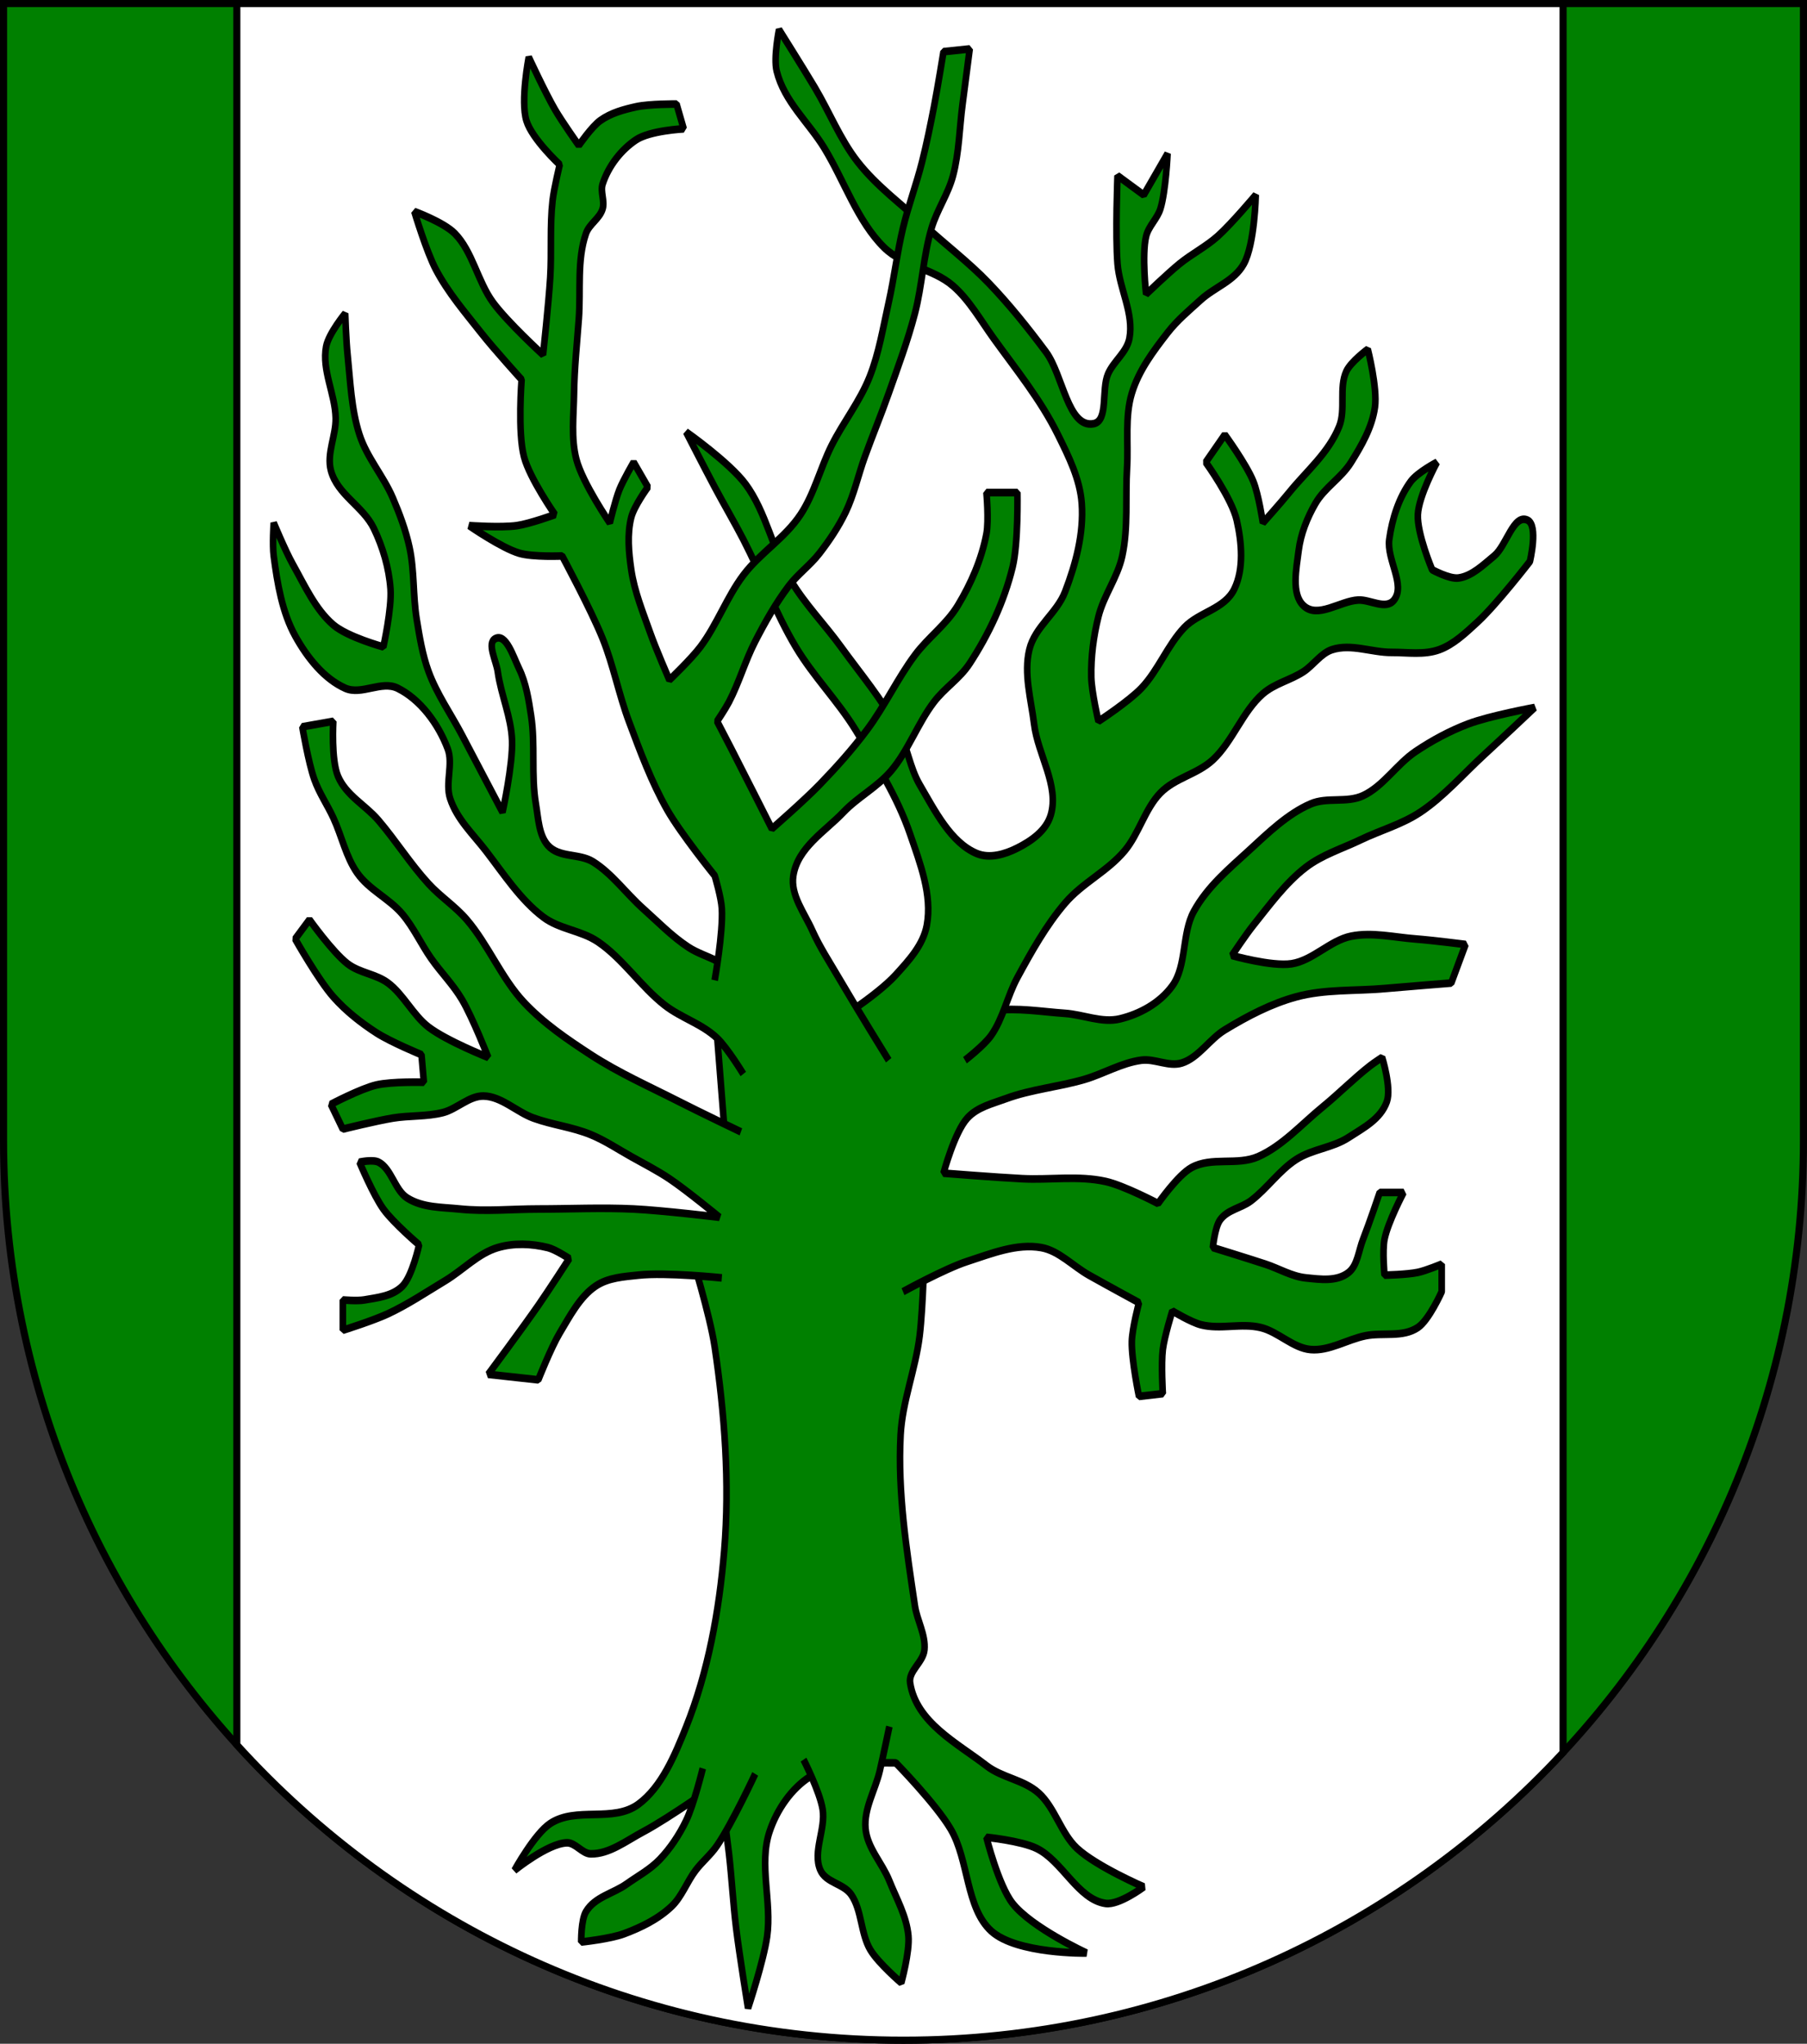 <?xml version="1.0" encoding="UTF-8" standalone="no"?>
<!-- Created with Inkscape (http://www.inkscape.org/) -->

<svg
   xmlns:dc="http://purl.org/dc/elements/1.1/"
   xmlns:cc="http://creativecommons.org/ns#"
   xmlns:rdf="http://www.w3.org/1999/02/22-rdf-syntax-ns#"
   xmlns:svg="http://www.w3.org/2000/svg"
   xmlns="http://www.w3.org/2000/svg"
   xmlns:xlink="http://www.w3.org/1999/xlink"
   xmlns:sodipodi="http://sodipodi.sourceforge.net/DTD/sodipodi-0.dtd"
   xmlns:inkscape="http://www.inkscape.org/namespaces/inkscape"
   version="1.1"
   width="763"
   height="863"
   id="svg2"
   inkscape:version="0.92.4 (5da689c313, 2019-01-14)"
   sodipodi:docname="Wappen_Herrschaft_Bugebuehl.svg">
  <rect width="100%" height="100%" fill="#333333" stroke="none"/>
  <sodipodi:namedview
     pagecolor="#ffffff"
     bordercolor="#666666"
     borderopacity="1"
     objecttolerance="10"
     gridtolerance="10"
     guidetolerance="10"
     inkscape:pageopacity="0"
     inkscape:pageshadow="2"
     inkscape:window-width="1920"
     inkscape:window-height="1177"
     id="namedview9"
     showgrid="true"
     inkscape:zoom="0.77347486"
     inkscape:cx="244.11158"
     inkscape:cy="450.05232"
     inkscape:window-x="-8"
     inkscape:window-y="-8"
     inkscape:window-maximized="1"
     inkscape:current-layer="svg2"
     showguides="true"
     inkscape:guide-bbox="true">
    <inkscape:grid
       type="xygrid"
       id="grid9285" />
  </sodipodi:namedview>
  <defs
     id="defs4">
    <inkscape:perspective
       sodipodi:type="inkscape:persp3d"
       inkscape:vp_x="0 : 431.5 : 1"
       inkscape:vp_y="0 : 1000 : 0"
       inkscape:vp_z="763.00006 : 431.5 : 1"
       inkscape:persp3d-origin="381.50003 : 287.66667 : 1"
       id="perspective13" />
    <radialGradient
       r="300"
       fy="226.331"
       fx="221.445"
       cy="226.331"
       cx="221.445"
       gradientTransform="matrix(1.353,0,0,1.349,-82.182,-85.747)"
       gradientUnits="userSpaceOnUse"
       id="radialGradient3543"
       xlink:href="#linearGradient2893"
       inkscape:collect="always" />
    <linearGradient
       id="linearGradient2893">
      <stop
         id="stop2895"
         offset="0"
         style="stop-color:white;stop-opacity:0.314;" />
      <stop
         style="stop-color:white;stop-opacity:0.251;"
         offset="0.19"
         id="stop2897" />
      <stop
         id="stop2901"
         offset="0.6"
         style="stop-color:#6b6b6b;stop-opacity:0.125;" />
      <stop
         id="stop2899"
         offset="1"
         style="stop-color:black;stop-opacity:0.125;" />
    </linearGradient>
    <inkscape:perspective
       id="perspective6817"
       inkscape:persp3d-origin="300.00476 : 220.0001 : 1"
       inkscape:vp_z="600.00952 : 330.00015 : 1"
       inkscape:vp_y="0 : 1000 : 0"
       inkscape:vp_x="0 : 330.00015 : 1"
       sodipodi:type="inkscape:persp3d" />
    <radialGradient
       inkscape:collect="always"
       xlink:href="#linearGradient2893"
       id="radialGradient6890"
       gradientUnits="userSpaceOnUse"
       gradientTransform="matrix(1.353,0,0,1.349,-82.182,-85.747)"
       cx="221.445"
       cy="226.331"
       fx="221.445"
       fy="226.331"
       r="300" />
    <radialGradient
       inkscape:collect="always"
       xlink:href="#linearGradient2893"
       id="radialGradient6893"
       gradientUnits="userSpaceOnUse"
       gradientTransform="matrix(1.353,0,0,1.349,-2696.028,-1586.255)"
       cx="221.445"
       cy="226.331"
       fx="221.445"
       fy="226.331"
       r="300" />
    <inkscape:perspective
       id="perspective2502"
       inkscape:persp3d-origin="300 : 400 : 1"
       inkscape:vp_z="700 : 600 : 1"
       inkscape:vp_y="0 : 1000 : 0"
       inkscape:vp_x="-50 : 600 : 1"
       sodipodi:type="inkscape:persp3d" />
    <inkscape:perspective
       id="perspective9295"
       inkscape:persp3d-origin="0.5 : 0.33333333 : 1"
       inkscape:vp_z="1 : 0.5 : 1"
       inkscape:vp_y="0 : 1000 : 0"
       inkscape:vp_x="0 : 0.5 : 1"
       sodipodi:type="inkscape:persp3d" />
    <inkscape:perspective
       id="perspective3800"
       inkscape:persp3d-origin="0.5 : 0.33333333 : 1"
       inkscape:vp_z="1 : 0.5 : 1"
       inkscape:vp_y="0 : 1000 : 0"
       inkscape:vp_x="0 : 0.5 : 1"
       sodipodi:type="inkscape:persp3d" />
    <inkscape:perspective
       id="perspective2851"
       inkscape:persp3d-origin="0.5 : 0.33333333 : 1"
       inkscape:vp_z="1 : 0.5 : 1"
       inkscape:vp_y="0 : 1000 : 0"
       inkscape:vp_x="0 : 0.5 : 1"
       sodipodi:type="inkscape:persp3d" />
    <inkscape:perspective
       id="perspective2977"
       inkscape:persp3d-origin="0.5 : 0.33333333 : 1"
       inkscape:vp_z="1 : 0.5 : 1"
       inkscape:vp_y="0 : 1000 : 0"
       inkscape:vp_x="0 : 0.5 : 1"
       sodipodi:type="inkscape:persp3d" />
    <inkscape:perspective
       id="perspective3944"
       inkscape:persp3d-origin="0.5 : 0.33333333 : 1"
       inkscape:vp_z="1 : 0.5 : 1"
       inkscape:vp_y="0 : 1000 : 0"
       inkscape:vp_x="0 : 0.5 : 1"
       sodipodi:type="inkscape:persp3d" />
    <inkscape:perspective
       id="perspective3960"
       inkscape:persp3d-origin="0.5 : 0.33333333 : 1"
       inkscape:vp_z="1 : 0.5 : 1"
       inkscape:vp_y="0 : 1000 : 0"
       inkscape:vp_x="0 : 0.5 : 1"
       sodipodi:type="inkscape:persp3d" />
  </defs>
  <path
     style="fill:#008000;fill-opacity:1;stroke:#000000;stroke-width:3;stroke-miterlimit:4;stroke-opacity:1;stroke-dasharray:none"
     id="path2850"
     d="m 1.5,1.5 0,480 c 0,209.868 170.132,380 380,380 209.868,0 380,-170.132 380,-380 l 0,-480 L 1.5,1.5 z" />
  <path
     style="fill:#ffffff;stroke:#000000;stroke-width:3;stroke-miterlimit:4;stroke-dasharray:none"
     d="M 100 1.5 L 100 736.762 C 169.521 813.382 269.891 861.5 381.5 861.5 C 491.515 861.5 590.607 814.747 660 740.027 L 660 1.5 L 100 1.5 z "
     id="rect885" />
  <g
     id="g4254"
     transform="matrix(1.557,0,0,1.8,1779.31,88.123)"
     style="fill:#008000;stroke-width:0.628">
    <path
       sodipodi:nodetypes="caaaaacaaacaacaaacaacacaacaaaaaaaaa"
       id="path4238"
       d="m -955.429,245.01 c 0,0 5.172,14.452 6.464,21.979 2.702,15.738 4.108,31.94 2.586,47.836 -1.355,14.15 -4.383,28.466 -10.343,41.372 -3.108,6.731 -6.681,14.107 -12.929,18.1 -6.837,4.37 -16.866,0.512 -23.918,4.525 -4.246,2.416 -9.697,10.989 -9.697,10.989 0,0 9.016,-6.344 14.222,-6.464 2.32,-0.053 4.144,2.549 6.464,2.586 5.044,0.08 9.638,-3.066 14.222,-5.171 7.189,-3.302 20.686,-11.636 20.686,-11.636 0,0 1.842,11.188 2.586,16.807 0.768,5.803 1.118,11.658 1.939,17.454 0.889,6.278 3.232,18.747 3.232,18.747 0,0 4.224,-11.023 5.171,-16.807 1.324,-8.083 -2.28,-16.914 0.646,-24.564 2.021,-5.283 6.032,-10.206 10.989,-12.929 6.865,-3.769 23.272,-3.232 23.272,-3.232 0,0 10.839,9.592 14.868,15.514 4.935,7.254 4.105,18.478 10.989,23.918 6.896,5.45 25.857,5.171 25.857,5.171 0,0 -14.847,-5.917 -20.039,-11.636 -3.824,-4.212 -7.111,-15.514 -7.111,-15.514 0,0 9.325,0.809 13.575,2.586 7.003,2.928 11.213,12.001 18.747,12.929 3.655,0.45 10.343,-3.879 10.343,-3.879 0,0 -12.854,-4.809 -18.1,-9.05 -4.292,-3.47 -5.988,-9.539 -10.343,-12.929 -4.109,-3.198 -9.894,-3.568 -14.222,-6.464 -7.854,-5.258 -19.022,-10.089 -20.686,-19.393 -0.509,-2.846 3.563,-4.884 3.879,-7.757 0.388,-3.533 -1.982,-6.841 -2.586,-10.343 -2.28,-13.227 -4.698,-26.682 -3.879,-40.079 0.485,-7.932 4.058,-15.404 5.171,-23.272 0.968,-6.841 1.293,-20.686 1.293,-20.686 l 1.293,-1.293 1.293,-15.514 2.586,-17.454 v -20.686 h -21.979 l -9.697,-4.525 -19.393,-10.343 -10.989,12.929 2.586,28.443 -2.586,21.332 z"
       style="fill:#008000;stroke:#000000;stroke-width:1.792;stroke-linecap:butt;stroke-linejoin:miter;stroke-miterlimit:0;stroke-dasharray:none;stroke-opacity:1"
       inkscape:connector-curvature="0" />
    <path
       sodipodi:nodetypes="caaaaaaaaaacaaaaacaaaccaaaaaaaacaacaaaacaaaaacaaaaccacaccaaaaacaccacaaaa"
       id="path4246"
       d="m -890.139,192.649 c 0,0 11.044,-3.86 16.807,-4.525 6.425,-0.741 12.937,0.258 19.393,0.646 4.966,0.298 9.999,2.312 14.868,1.293 5.285,-1.106 10.757,-3.615 14.222,-7.757 3.935,-4.704 2.536,-12.273 5.818,-17.454 3.67,-5.793 9.497,-9.957 14.868,-14.222 5.242,-4.163 10.536,-8.648 16.807,-10.989 4.482,-1.673 9.782,-0.155 14.222,-1.939 5.439,-2.186 9.157,-7.391 14.222,-10.343 4.499,-2.622 9.277,-4.832 14.222,-6.464 5.859,-1.934 18.1,-3.879 18.1,-3.879 0,0 -9.015,7.37 -13.575,10.989 -5.774,4.581 -11.06,9.908 -17.454,13.575 -5.033,2.887 -10.806,4.23 -16.161,6.464 -4.987,2.081 -10.366,3.475 -14.868,6.464 -5.46,3.625 -9.768,8.767 -14.222,13.575 -2.081,2.247 -5.818,7.111 -5.818,7.111 0,0 10.781,2.646 16.161,1.939 5.753,-0.755 10.444,-5.473 16.161,-6.464 5.736,-0.995 11.644,0.263 17.454,0.646 4.536,0.3 13.575,1.293 13.575,1.293 l -3.879,9.05 c 0,0 -12.069,0.833 -18.1,1.293 -7.976,0.608 -16.131,0.11 -23.918,1.939 -6.778,1.592 -13.231,4.516 -19.393,7.757 -4.126,2.17 -7.137,6.538 -11.636,7.757 -3.542,0.96 -7.343,-1.058 -10.989,-0.646 -5.353,0.605 -10.29,3.211 -15.514,4.525 -7.049,1.773 -14.411,2.303 -21.332,4.525 -3.583,1.151 -7.615,1.933 -10.343,4.525 -3.493,3.319 -6.464,12.929 -6.464,12.929 0,0 14.216,0.976 21.332,1.293 7.537,0.336 15.214,-0.769 22.625,0.646 4.955,0.946 14.222,5.171 14.222,5.171 0,0 5.335,-6.631 9.05,-8.404 5.501,-2.624 12.407,-0.411 18.1,-2.586 6.532,-2.496 11.746,-7.597 17.454,-11.636 4.398,-3.111 8.458,-6.691 12.929,-9.697 1.043,-0.701 3.232,-1.939 3.232,-1.939 0,0 2.588,7.119 1.293,10.343 -1.656,4.122 -6.478,6.214 -10.343,8.404 -4.389,2.487 -9.816,2.715 -14.222,5.171 -4.556,2.54 -7.922,6.833 -12.282,9.697 -2.659,1.746 -6.393,2.06 -8.404,4.525 -1.422,1.743 -1.939,6.464 -1.939,6.464 0,0 9.494,2.539 14.222,3.879 3.674,1.041 7.186,2.898 10.989,3.232 3.887,0.342 8.435,0.939 11.636,-1.293 2.371,-1.654 2.681,-5.126 3.879,-7.757 1.641,-3.606 4.525,-10.989 4.525,-10.989 h 6.464 c 0,0 -4.288,7.038 -5.171,10.989 -0.611,2.734 0,8.404 0,8.404 0,0 6.075,-0.101 9.05,-0.646 2.213,-0.406 6.464,-1.939 6.464,-1.939 v 6.464 c 0,0 -3.407,6.631 -6.464,8.404 -4.139,2.399 -9.51,1.107 -14.222,1.939 -4.994,0.882 -9.81,3.612 -14.868,3.232 -4.829,-0.363 -8.831,-4.2 -13.575,-5.171 -5.282,-1.082 -10.896,0.516 -16.161,-0.646 -2.735,-0.604 -7.757,-3.232 -7.757,-3.232 0,0 -2.151,5.943 -2.586,9.05 -0.478,3.414 0,10.343 0,10.343 l -6.464,0.646 c 0,0 -2.075,-8.573 -1.939,-12.929 0.096,-3.084 1.939,-9.05 1.939,-9.05 0,0 -9.071,-4.266 -13.575,-6.464 -4.33,-2.113 -8.166,-5.735 -12.929,-6.464 -6.688,-1.024 -13.525,1.405 -20.039,3.232 -6.049,1.696 -17.454,7.111 -17.454,7.111"
       style="fill:#008000;stroke:#000000;stroke-width:1.792;stroke-linecap:butt;stroke-linejoin:miter;stroke-miterlimit:0;stroke-dasharray:none;stroke-opacity:1"
       inkscape:connector-curvature="0" />
    <path
       sodipodi:nodetypes="caaaacaaaaa"
       id="path4240"
       d="m -952.196,365.893 c 0,0 -2.397,8.473 -4.525,12.282 -1.871,3.349 -4.273,6.469 -7.111,9.05 -2.653,2.413 -5.996,3.939 -9.05,5.818 -3.62,2.227 -8.557,2.98 -10.989,6.464 -1.379,1.975 -1.293,7.111 -1.293,7.111 0,0 7.896,-0.723 11.636,-1.939 4.582,-1.49 9.211,-3.4 12.929,-6.464 2.727,-2.248 4.133,-5.748 6.464,-8.404 1.81,-2.061 4.118,-3.666 5.818,-5.818 4.077,-5.162 10.343,-16.807 10.343,-16.807"
       style="fill:#008000;stroke:#000000;stroke-width:1.792;stroke-linecap:butt;stroke-linejoin:miter;stroke-miterlimit:0;stroke-dasharray:none;stroke-opacity:1"
       inkscape:connector-curvature="0" />
    <path
       sodipodi:nodetypes="caaaacaaaaa"
       id="path4242"
       d="m -924.864,363.832 c 0,0 4.385,7.465 5.171,11.636 0.879,4.663 -2.753,9.969 -0.646,14.222 1.512,3.053 6.28,3.154 8.404,5.818 2.893,3.63 2.539,9.106 5.171,12.929 2.162,3.14 8.404,7.757 8.404,7.757 0,0 2.321,-7.289 1.939,-10.989 -0.477,-4.617 -3.226,-8.715 -5.171,-12.929 -1.939,-4.201 -5.988,-7.68 -6.464,-12.282 -0.484,-4.681 2.661,-9.029 3.879,-13.575 0.919,-3.433 2.586,-10.343 2.586,-10.343"
       style="fill:#008000;stroke:#000000;stroke-width:1.792;stroke-linecap:butt;stroke-linejoin:miter;stroke-miterlimit:0;stroke-dasharray:none;stroke-opacity:1"
       inkscape:connector-curvature="0" />
    <path
       sodipodi:nodetypes="caaaaaaacaaaaaaaaaaaaaaaaaacaaaaaaaaacccaacaacaaaaaaaacaaaaccacaaacaaaaaaaaacacaaacaaaaaaaaaaaaa"
       id="path4244"
       d="m -918.582,192.002 c 0,0 13.345,-7.121 18.747,-12.282 3.459,-3.305 7.415,-6.955 8.404,-11.636 1.503,-7.112 -1.851,-14.573 -4.525,-21.332 -3.52,-8.9 -9.311,-16.772 -14.868,-24.564 -4.886,-6.851 -11.381,-12.468 -16.161,-19.393 -5.481,-7.94 -9.274,-16.928 -14.222,-25.211 -2.483,-4.157 -5.219,-8.159 -7.757,-12.282 -2.635,-4.28 -7.757,-12.929 -7.757,-12.929 0,0 11.755,7.147 16.161,12.282 5.588,6.513 7.38,15.582 12.282,22.625 3.926,5.64 9.165,10.244 13.575,15.514 5.313,6.349 11.196,12.33 15.514,19.393 2.465,4.032 3.173,9.012 5.818,12.929 4.179,6.189 8.485,13.64 15.514,16.161 3.472,1.245 7.611,0.187 10.989,-1.293 3.639,-1.594 7.775,-3.994 9.05,-7.757 2.332,-6.885 -3.5,-14.136 -4.525,-21.332 -0.823,-5.776 -2.867,-11.836 -1.293,-17.454 1.5,-5.355 7.44,-8.493 9.697,-13.575 2.864,-6.451 5.107,-13.652 4.525,-20.686 -0.479,-5.782 -3.588,-11.122 -6.464,-16.161 -4.723,-8.272 -11.365,-15.3 -17.454,-22.625 -3.512,-4.225 -6.601,-8.978 -10.989,-12.282 -5.544,-4.173 -13.47,-4.544 -18.747,-9.05 -7.182,-6.133 -10.723,-15.55 -16.161,-23.272 -4.269,-6.062 -10.902,-10.968 -12.929,-18.1 -0.885,-3.116 0.646,-9.697 0.646,-9.697 0,0 6.538,8.999 9.697,13.575 3.972,5.755 6.944,12.269 11.636,17.454 5.239,5.789 12.001,9.993 18.1,14.868 5.757,4.602 11.978,8.641 17.454,13.575 5.547,4.999 10.645,10.499 15.514,16.161 4.609,5.359 5.959,17.982 12.929,16.807 4.032,-0.679 2.05,-7.979 3.879,-11.636 1.524,-3.047 5.104,-5.072 5.818,-8.404 1.24,-5.785 -2.691,-11.562 -3.232,-17.454 -0.63,-6.866 0,-20.686 0,-20.686 l 7.111,4.525 6.464,-9.697 c 0,0 -0.467,8.827 -1.939,12.929 -0.849,2.365 -3.208,4.043 -3.879,6.464 -1.208,4.361 0,13.575 0,13.575 0,0 5.911,-4.906 9.05,-7.111 3.327,-2.337 7.121,-3.985 10.343,-6.464 3.745,-2.882 10.343,-9.697 10.343,-9.697 0,0 -0.261,11.54 -3.232,16.161 -2.587,4.024 -7.877,5.444 -11.636,8.404 -3.122,2.458 -6.4,4.797 -9.05,7.757 -3.827,4.274 -7.804,8.805 -9.697,14.222 -1.924,5.507 -0.895,11.633 -1.293,17.454 -0.471,6.893 0.38,13.983 -1.293,20.686 -1.261,5.052 -5.02,9.219 -6.464,14.222 -1.327,4.597 -2.058,9.439 -1.939,14.222 0.087,3.507 1.939,10.343 1.939,10.343 0,0 8.183,-4.626 11.636,-7.757 4.537,-4.114 7.098,-10.107 11.636,-14.222 4.029,-3.653 10.914,-4.307 13.575,-9.05 2.638,-4.702 2.018,-10.947 0.646,-16.161 -1.354,-5.147 -8.404,-13.575 -8.404,-13.575 l 5.171,-6.464 c 0,0 5.857,6.928 7.757,10.989 1.418,3.03 2.586,9.697 2.586,9.697 0,0 4.821,-4.663 7.111,-7.111 4.695,-5.018 10.686,-9.279 13.575,-15.514 1.832,-3.954 -0.137,-9.097 1.939,-12.929 1.236,-2.281 5.818,-5.171 5.818,-5.171 0,0 2.671,9.063 1.939,13.575 -0.772,4.756 -3.647,9.02 -6.464,12.929 -2.673,3.708 -7.161,5.893 -9.697,9.697 -2.197,3.296 -3.951,7.07 -4.525,10.989 -0.628,4.285 -2.041,10.164 1.293,12.929 3.83,3.175 9.898,-1.077 14.868,-1.293 3.229,-0.14 7.517,2.387 9.697,0 3.21,-3.515 -2.038,-9.52 -1.293,-14.222 0.77,-4.862 2.63,-9.824 5.818,-13.575 1.82,-2.141 7.111,-4.525 7.111,-4.525 0,0 -4.934,7.846 -5.171,12.282 -0.241,4.493 3.879,12.929 3.879,12.929 0,0 4.669,2.214 7.111,1.939 3.64,-0.409 6.713,-3.046 9.697,-5.171 3.352,-2.389 5.224,-9.923 9.05,-8.404 3.011,1.195 0.646,9.697 0.646,9.697 0,0 -8.975,10.048 -14.222,14.222 -3.182,2.531 -6.464,5.246 -10.343,6.464 -4.117,1.293 -8.614,0.625 -12.929,0.646 -5.391,0.027 -10.971,-2.105 -16.161,-0.646 -2.992,0.841 -5.051,3.644 -7.757,5.171 -3.525,1.99 -7.756,2.735 -10.989,5.171 -5.487,4.136 -8.213,11.217 -13.575,15.514 -4.213,3.377 -10.18,4.177 -14.222,7.757 -4.162,3.687 -5.823,9.585 -9.697,13.575 -4.713,4.855 -11.406,7.468 -16.161,12.282 -5.088,5.151 -9.083,11.32 -12.929,17.454 -2.714,4.328 -3.884,9.615 -7.111,13.575 -1.935,2.374 -7.111,5.818 -7.111,5.818"
       style="fill:#008000;stroke:#000000;stroke-width:1.792;stroke-linecap:butt;stroke-linejoin:miter;stroke-miterlimit:0;stroke-dasharray:none;stroke-opacity:1"
       inkscape:connector-curvature="0" />
    <path
       sodipodi:nodetypes="caaaaaaaccaaaaaacaaaccaaccaccaaaaaaacaaaaacacaaccaaaacaccaaaa"
       id="path4248"
       d="m -941.854,216.567 c 0,0 -11.242,-4.655 -16.807,-7.111 -8.028,-3.541 -16.275,-6.68 -23.918,-10.989 -6.351,-3.581 -12.746,-7.333 -18.1,-12.282 -6.079,-5.619 -9.683,-13.517 -15.514,-19.393 -3.129,-3.153 -7.113,-5.354 -10.343,-8.404 -4.88,-4.607 -8.866,-10.087 -13.575,-14.868 -3.53,-3.584 -8.767,-5.83 -10.989,-10.343 -1.914,-3.885 -1.293,-12.929 -1.293,-12.929 l -8.404,1.293 c 0,0 1.629,8.364 3.232,12.282 1.315,3.216 3.532,5.987 5.171,9.05 2.273,4.248 3.423,9.191 6.464,12.929 3.292,4.046 8.64,5.963 12.282,9.696 3.009,3.085 5.051,6.989 7.757,10.343 2.685,3.329 5.995,6.162 8.404,9.697 2.877,4.221 7.111,13.575 7.111,13.575 0,0 -11.254,-3.862 -16.161,-7.111 -4.194,-2.777 -6.762,-7.616 -10.989,-10.343 -3.329,-2.147 -7.693,-2.328 -10.989,-4.525 -4.057,-2.705 -10.343,-10.343 -10.343,-10.343 l -3.879,4.525 c 0,0 6.269,9.604 10.343,13.575 3.426,3.34 7.465,6.06 11.636,8.404 3.873,2.176 12.282,5.171 12.282,5.171 l 0.646,6.464 c 0,0 -8.701,-0.217 -12.929,0.646 -4.275,0.873 -12.282,4.525 -12.282,4.525 l 3.232,5.818 c 0,0 9.015,-1.936 13.575,-2.586 4.5,-0.641 9.136,-0.314 13.575,-1.293 3.793,-0.837 7.105,-3.927 10.989,-3.879 4.842,0.06 8.956,3.72 13.575,5.171 5.085,1.598 10.493,2.089 15.514,3.879 3.813,1.359 7.347,3.404 10.989,5.171 3.468,1.683 7.009,3.237 10.343,5.171 4.704,2.73 13.575,9.05 13.575,9.05 0,0 -15.494,-1.616 -23.272,-1.939 -8.612,-0.358 -17.238,0 -25.857,0 -7.111,0 -14.25,0.639 -21.332,0 -4.799,-0.433 -9.999,-0.265 -14.222,-2.586 -3.341,-1.836 -4.265,-6.875 -7.757,-8.404 -1.579,-0.691 -5.171,0 -5.171,0 0,0 3.745,7.723 6.464,10.989 2.736,3.287 9.697,8.404 9.697,8.404 0,0 -1.84,7.349 -4.525,9.697 -2.719,2.378 -6.772,2.687 -10.343,3.232 -1.917,0.293 -5.818,0 -5.818,0 v 7.111 c 0,0 8.303,-2.267 12.282,-3.879 5.359,-2.17 10.39,-5.08 15.514,-7.757 4.786,-2.501 8.989,-6.423 14.222,-7.757 4.385,-1.118 9.149,-0.939 13.575,0 2.076,0.441 5.818,2.586 5.818,2.586 0,0 -5.519,7.391 -8.404,10.989 -4.4,5.489 -13.575,16.161 -13.575,16.161 l 13.575,1.293 c 0,0 3.461,-7.58 5.818,-10.989 2.778,-4.018 5.49,-8.506 9.697,-10.989 3.422,-2.02 7.681,-2.209 11.636,-2.586 7.511,-0.716 22.625,0.646 22.625,0.646"
       style="fill:#008000;stroke:#000000;stroke-width:1.792;stroke-linecap:butt;stroke-linejoin:miter;stroke-miterlimit:0;stroke-dasharray:none;stroke-opacity:1"
       inkscape:connector-curvature="0" />
    <path
       sodipodi:nodetypes="caaaaaaaaaaacaacaaaaacaaaaaaacaaaaaaaaaaaa"
       id="path4250"
       d="m -941.207,202.991 c 0,0 -4.267,-6.085 -7.111,-8.404 -4.185,-3.412 -9.745,-4.737 -14.222,-7.757 -6.473,-4.367 -11.365,-10.919 -18.1,-14.868 -4.591,-2.692 -10.414,-2.905 -14.868,-5.818 -6.121,-4.003 -10.654,-10.049 -15.514,-15.514 -3.466,-3.898 -7.85,-7.404 -9.697,-12.282 -1.375,-3.633 0.898,-8.071 -0.646,-11.636 -2.605,-6.013 -7.55,-11.643 -13.575,-14.222 -4.358,-1.865 -9.798,1.704 -14.222,0 -5.694,-2.194 -10.292,-7.139 -13.575,-12.282 -3.521,-5.515 -4.837,-12.278 -5.818,-18.747 -0.388,-2.557 0,-7.757 0,-7.757 0,0 3.183,6.62 5.171,9.697 3.253,5.031 6.179,10.651 10.989,14.222 3.889,2.886 13.575,5.171 13.575,5.171 0,0 2.319,-9.02 1.939,-13.575 -0.413,-4.958 -2.104,-9.876 -4.525,-14.222 -2.901,-5.206 -9.864,-7.885 -11.636,-13.575 -1.224,-3.931 1.391,-8.167 1.293,-12.282 -0.135,-5.667 -3.81,-11.273 -2.586,-16.807 0.671,-3.034 5.171,-7.757 5.171,-7.757 0,0 0.263,6.48 0.646,9.697 0.751,6.296 1.006,12.809 3.232,18.747 2.037,5.433 6.48,9.666 9.05,14.868 1.843,3.731 3.524,7.596 4.525,11.636 1.356,5.474 0.896,11.265 1.939,16.807 0.783,4.16 1.575,8.386 3.232,12.282 2.27,5.339 6.036,9.91 9.05,14.868 3.667,6.031 10.989,18.1 10.989,18.1 0,0 2.821,-11.144 2.586,-16.807 -0.23,-5.535 -3,-10.691 -3.879,-16.161 -0.412,-2.562 -3.026,-6.722 -0.646,-7.757 2.937,-1.278 4.895,4.318 6.464,7.111 1.87,3.329 2.57,7.229 3.232,10.989 1.198,6.804 -0.026,13.904 1.293,20.686 0.65,3.344 0.804,7.307 3.232,9.697 3.06,3.012 8.501,1.846 12.282,3.879 5.128,2.756 8.968,7.43 13.575,10.989 4.024,3.109 7.856,6.546 12.282,9.05 2.438,1.379 5.196,2.097 7.757,3.232 3.701,1.641 10.989,5.171 10.989,5.171"
       style="fill:#008000;stroke:#000000;stroke-width:1.792;stroke-linecap:butt;stroke-linejoin:miter;stroke-miterlimit:0;stroke-dasharray:none;stroke-opacity:1"
       inkscape:connector-curvature="0" />
    <path
       sodipodi:nodetypes="cacaaacacacacaacaacaacacacaaccaaaaaaacaccaaacaaaaaaaaaccaaaaaaaaaaacacaaaaaccaaaaaaaaa"
       id="path4252"
       d="m -948.964,181.013 c 0,0 2.306,-11.18 1.939,-16.807 -0.173,-2.66 -1.939,-7.757 -1.939,-7.757 0,0 -9.244,-9.881 -12.929,-15.514 -4.22,-6.452 -7.287,-13.608 -10.343,-20.686 -2.729,-6.321 -4.219,-13.145 -7.111,-19.393 -3.121,-6.743 -10.989,-19.393 -10.989,-19.393 0,0 -7.872,0.314 -11.636,-0.646 -4.856,-1.24 -13.575,-6.464 -13.575,-6.464 0,0 8.651,0.527 12.929,0 3.527,-0.434 10.343,-2.586 10.343,-2.586 0,0 -6.856,-8.483 -8.404,-13.575 -1.755,-5.776 -0.646,-18.1 -0.646,-18.1 0,0 -7.504,-7.157 -10.989,-10.989 -4.325,-4.756 -8.935,-9.38 -12.282,-14.868 -2.563,-4.203 -5.818,-13.575 -5.818,-13.575 0,0 7.947,2.5 10.989,5.171 4.806,4.22 6.211,11.279 10.343,16.161 3.942,4.658 13.575,12.282 13.575,12.282 0,0 1.508,-12.048 1.939,-18.1 0.43,-6.022 -0.144,-12.115 0.646,-18.1 0.376,-2.85 1.939,-8.404 1.939,-8.404 0,0 -7.532,-6.021 -9.05,-10.343 -1.643,-4.681 0.646,-14.868 0.646,-14.868 0,0 4.478,8.352 7.111,12.282 1.967,2.936 6.464,8.404 6.464,8.404 0,0 3.485,-4.376 5.818,-5.818 2.898,-1.791 6.351,-2.588 9.697,-3.232 3.603,-0.694 10.989,-0.646 10.989,-0.646 l 1.939,5.818 c 0,0 -9.125,0.384 -12.929,2.586 -3.965,2.295 -7.439,6.055 -9.05,10.343 -0.682,1.815 0.629,3.984 0,5.818 -0.797,2.324 -3.617,3.535 -4.525,5.818 -2.482,6.235 -1.368,13.353 -1.939,20.039 -0.496,5.813 -1.199,11.621 -1.293,17.454 -0.084,5.175 -0.855,10.561 0.646,15.514 1.682,5.553 9.05,14.868 9.05,14.868 0,0 1.447,-5.281 2.586,-7.757 1.05,-2.283 3.879,-6.464 3.879,-6.464 l 3.879,5.818 c 0,0 -3.74,4.413 -4.525,7.111 -1.145,3.931 -0.682,8.245 0,12.282 0.874,5.174 3.19,10.009 5.171,14.868 1.529,3.749 5.171,10.989 5.171,10.989 0,0 5.903,-4.88 8.404,-7.757 4.47,-5.143 7.157,-11.672 11.636,-16.807 4.611,-5.287 11.245,-8.654 15.514,-14.222 3.695,-4.818 5.363,-10.905 8.404,-16.161 3.202,-5.536 7.684,-10.344 10.343,-16.161 2.522,-5.519 3.65,-11.58 5.171,-17.454 1.494,-5.77 2.288,-11.71 3.879,-17.454 1.455,-5.253 3.647,-10.281 5.171,-15.514 1.242,-4.265 2.258,-8.595 3.232,-12.929 0.964,-4.288 2.586,-12.929 2.586,-12.929 l 7.111,-0.646 c 0,0 -1.285,8.62 -1.939,12.929 -0.851,5.604 -0.924,11.388 -2.586,16.807 -1.328,4.331 -4.34,8 -5.818,12.282 -2.233,6.474 -2.552,13.482 -4.525,20.039 -1.926,6.4 -4.593,12.556 -7.111,18.747 -2.036,5.006 -4.383,9.881 -6.464,14.868 -1.787,4.284 -2.919,8.87 -5.171,12.929 -1.945,3.505 -4.441,6.707 -7.111,9.697 -2.54,2.843 -5.896,4.886 -8.404,7.757 -3.461,3.962 -6.358,8.409 -9.05,12.929 -2.712,4.554 -4.377,9.681 -7.111,14.222 -0.956,1.588 -3.232,4.525 -3.232,4.525 0,0 2.597,4.303 3.879,6.464 3.695,6.23 10.989,18.747 10.989,18.747 0,0 8.816,-6.662 12.929,-10.343 4.541,-4.065 8.949,-8.313 12.929,-12.929 4.727,-5.484 8.201,-11.97 12.929,-17.454 3.582,-4.154 8.498,-7.136 11.636,-11.636 3.529,-5.061 6.434,-10.781 7.757,-16.807 0.693,-3.157 0,-9.697 0,-9.697 h 8.404 c 0,0 0.288,11.838 -1.293,17.454 -2.299,8.163 -6.521,15.861 -11.636,22.625 -2.667,3.527 -6.775,5.732 -9.697,9.05 -4.387,4.982 -6.988,11.422 -11.636,16.161 -3.772,3.846 -8.94,6.075 -12.929,9.697 -4.969,4.511 -12.375,8.265 -13.575,14.868 -0.83,4.567 3.039,8.806 5.171,12.929 2.005,3.875 4.674,7.37 7.111,10.989 4.407,6.546 13.575,19.393 13.575,19.393"
       style="fill:#008000;stroke:#000000;stroke-width:1.792;stroke-linecap:butt;stroke-linejoin:miter;stroke-miterlimit:0;stroke-dasharray:none;stroke-opacity:1"
       inkscape:connector-curvature="0" />
  </g>
</svg>
